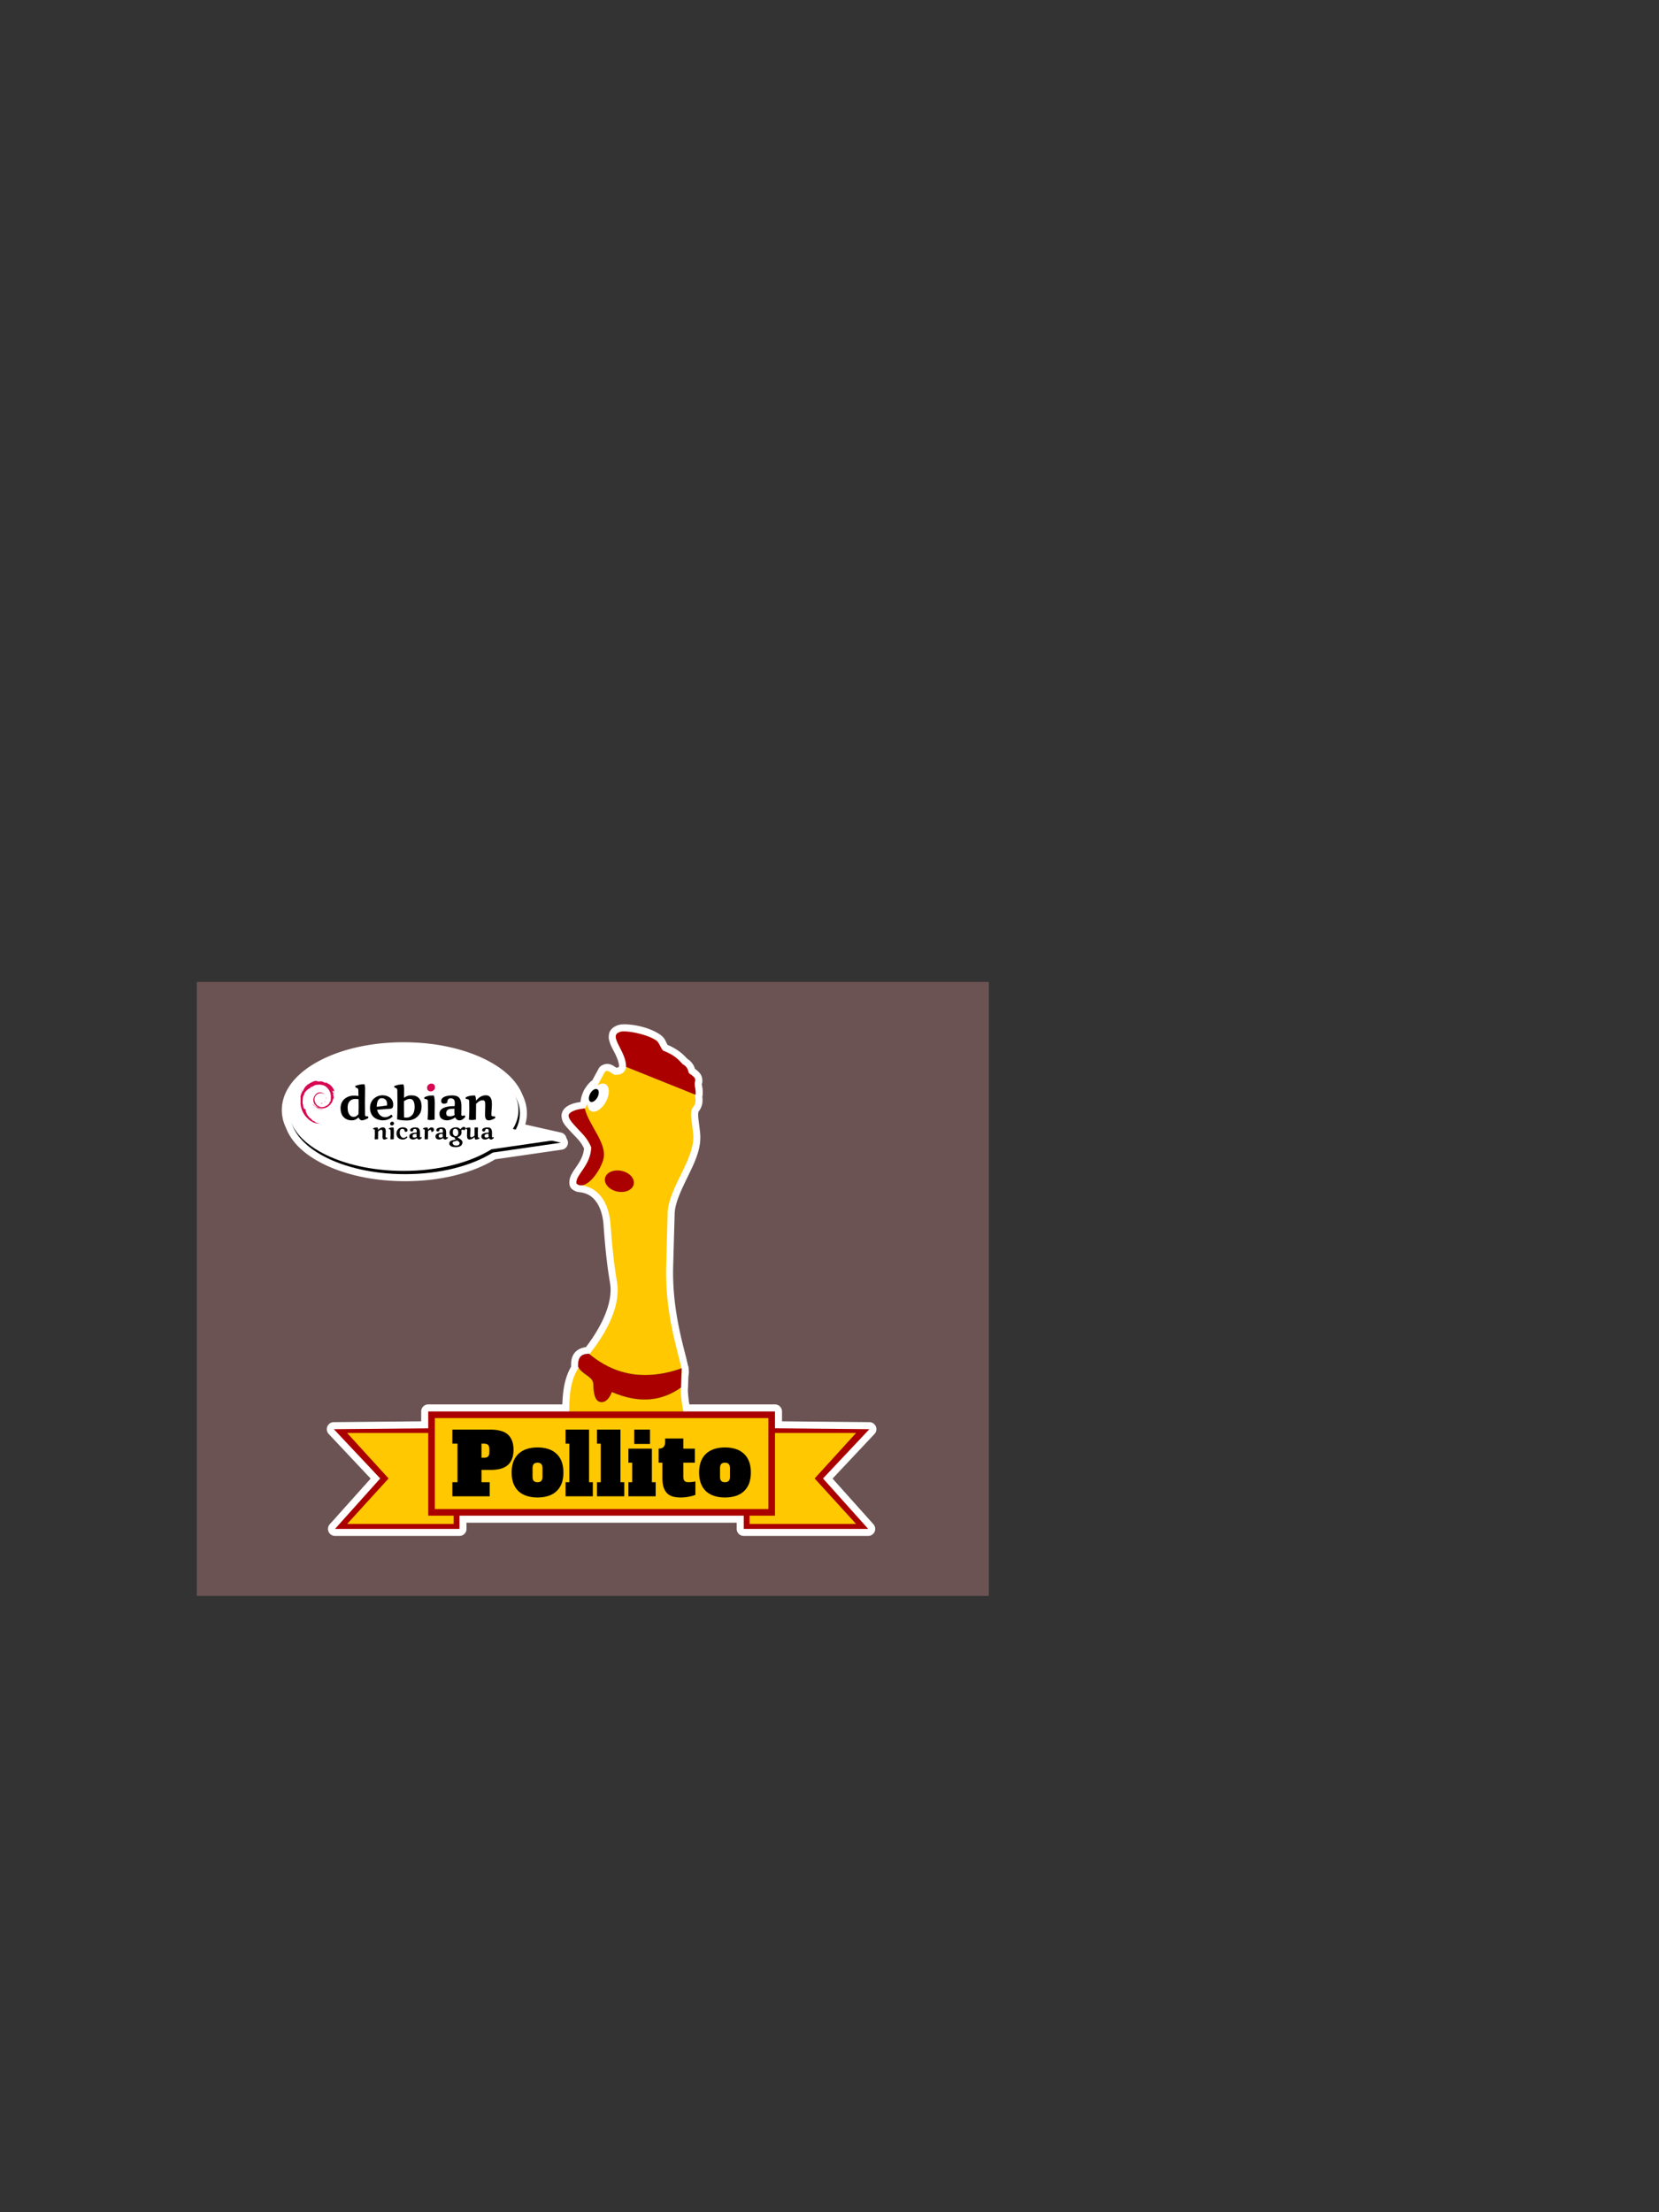 <?xml version="1.0" encoding="UTF-8" standalone="no"?>
<!-- Created with Inkscape (http://www.inkscape.org/) -->

<svg
   xmlns:i="http://ns.adobe.com/AdobeIllustrator/10.0/"
   xmlns:dc="http://purl.org/dc/elements/1.1/"
   xmlns:cc="http://creativecommons.org/ns#"
   xmlns:rdf="http://www.w3.org/1999/02/22-rdf-syntax-ns#"
   xmlns:svg="http://www.w3.org/2000/svg"
   xmlns="http://www.w3.org/2000/svg"
   xmlns:sodipodi="http://sodipodi.sourceforge.net/DTD/sodipodi-0.dtd"
   xmlns:inkscape="http://www.inkscape.org/namespaces/inkscape"
   id="svg2"
   version="1.1"
   inkscape:version="0.48.3.1 r9886"
   width="2736"
   height="3648"
   sodipodi:docname="pollito.svg">
  <rect width="100%" height="100%" fill="#333333" stroke="none"/>
  <defs
     id="defs6" />
  <sodipodi:namedview
     pagecolor="#ffffff"
     bordercolor="#666666"
     borderopacity="1"
     objecttolerance="10"
     gridtolerance="10"
     guidetolerance="10"
     inkscape:pageopacity="0"
     inkscape:pageshadow="2"
     inkscape:window-width="1024"
     inkscape:window-height="513"
     id="namedview4"
     showgrid="false"
     inkscape:zoom="0.25877193"
     inkscape:cx="679.59753"
     inkscape:cy="1555.0285"
     inkscape:window-x="0"
     inkscape:window-y="27"
     inkscape:window-maximized="1"
     inkscape:current-layer="layer1" />
  <g
     inkscape:groupmode="layer"
     id="layer1"
     inkscape:label="Layer"
     style="display:inline">
    <rect
       style="color:#000000;fill:#6c5353;fill-opacity:1;fill-rule:nonzero;stroke:none;stroke-width:5;marker:none;visibility:visible;display:inline;overflow:visible;enable-background:accumulate"
       id="rect3209"
       width="1306.169"
       height="1012.475"
       x="324.61"
       y="1619.187" />
    <path
       style="fill:#ffffff;fill-opacity:1;stroke:none"
       d="m 1028.031,1689.188 c -2.927,0.063 -5.692,0.316 -8.906,1.406 l -0.031,-0.063 c -0.19,0.056 -0.4,0.156 -0.594,0.219 -0.123,0.046 -0.219,0.045 -0.344,0.094 l 0,0.031 c -0.769,0.263 -1.534,0.625 -2.344,1.031 -0.154,0.077 -0.314,0.167 -0.469,0.25 -3.71,1.675 -7.393,4.635 -9.438,8.594 -1.585,3.068 -1.915,6.12 -1.875,8.969 a 11.594,11.594 0 0 0 0.688,5.719 c 1.808,8.186 5.85,14.45 9.25,21.281 3.677,7.389 6.562,14.752 6.906,20.406 -0.059,2.105 -0.433,2.559 -0.5,2.625 -0.058,0.057 -1.309,0.639 -4.094,0.906 -0.873,-0.614 -1.891,-1.373 -3.562,-2.437 -2.081,-1.326 -4.763,-2.998 -9.031,-3.656 -4.269,-0.658 -10.434,0.972 -14.094,4.5 a 11.594,11.594 0 0 0 -2.156,2.812 l -10.625,19.562 c -4.191,3.178 -7.861,7.209 -10.969,11.969 -0.177,0.272 -0.389,0.505 -0.562,0.781 l 0.062,0.031 c -0.925,1.312 -1.792,2.623 -2.5,4.031 -0.517,1.027 -0.889,2.009 -1.25,2.969 l -0.031,0 c -0.144,0.323 -0.238,0.646 -0.375,0.969 -2.098,4.943 -3.384,9.929 -3.75,14.875 l -0.094,0.156 c -6.656,0.963 -12.7,2.384 -17.688,4.75 -3.269,1.551 -6.293,3.42 -8.938,6.344 -2.644,2.924 -4.99,7.587 -4.594,12.719 0.756,9.793 6.069,14.899 11.219,20.781 5.051,5.769 10.931,11.576 16.219,17.375 0.103,0.113 0.21,0.23 0.312,0.344 0.058,0.066 0.243,0.279 0.219,0.25 a 11.594,11.594 0 0 0 0.062,0.063 11.594,11.594 0 0 0 0.125,0.187 c 1.062,1.217 1.093,1.217 0.062,0.031 1.283,1.561 2.489,3.146 3.625,4.688 2.051,2.95 3.801,6.116 5.188,9.062 -0.998,11.455 -5.877,20.127 -11.531,28.5 -2.992,4.431 -6.155,8.629 -8.781,13.562 -2.626,4.933 -4.996,11.484 -3.312,18.75 a 11.594,11.594 0 0 0 4.188,6.562 c 1.969,1.519 4.116,2.649 6.25,3.469 l 0,0.031 c -1.352,-0.546 -0.544,-0.228 0.344,0.125 0.269,0.107 -0.376,-0.115 0.094,0.063 a 11.594,11.594 0 0 0 2.719,0.656 c 1.536,0.352 3.063,0.549 4.594,0.594 13.4,2.236 21.398,8.764 27.406,18.375 6.052,9.682 9.344,22.777 10.25,35.688 2.12,30.208 5.167,63.534 10.594,94.969 6.214,35.995 -18.308,78.331 -39.656,106.25 -8.476,1.152 -15.984,4.975 -19.938,11.188 -4.676,7.347 -4.636,14.729 -4.5,20.937 -11.333,19.875 -13.733,41.616 -14.469,62.375 l -221.188,0 A 11.594,11.594 0 0 0 694.625,2327.5 l 0,16.281 -144.188,1.375 a 11.594,11.594 0 0 0 -8.312,19.531 l 69.156,73.531 L 543.875,2513.5 a 11.594,11.594 0 0 0 8.625,19.312 l 205.25,0 a 11.594,11.594 0 0 0 11.594,-11.594 l 0,-10.25 445.625,0 0,10.25 a 11.594,11.594 0 0 0 11.594,11.594 l 205.25,0 a 11.594,11.594 0 0 0 8.625,-19.312 l -67.406,-75.281 69.156,-73.531 a 11.594,11.594 0 0 0 -8.312,-19.531 l -144.188,-1.375 0,-16.281 a 11.594,11.594 0 0 0 -11.594,-11.594 l -141.219,0 c -1.363,-8.331 -2.351,-16.741 -2.469,-25.625 a 11.594,11.594 0 0 0 0.25,-1.937 l 0.594,-17.594 c 0.185,-1.794 0.386,-3.584 0.625,-5.375 0.412,-3.08 0.133,-5.33 -0.219,-7.688 l 0.031,-0.688 a 11.594,11.594 0 0 0 -1.188,-5.5 c -2.781,-13.677 -8.841,-33.72 -14.375,-60.469 -5.932,-28.671 -11.015,-64.029 -9.938,-102.687 1.157,-41.491 1.649,-59.756 2.469,-87.188 0.529,-17.686 11.255,-39.651 22.344,-62.437 11.02,-22.645 22.697,-46.45 19.469,-71.625 -0,-0.013 0,-0.019 0,-0.031 -0.019,-0.147 -0.011,-0.29 -0.031,-0.438 l -0.031,0 c -1,-10.236 -2.466,-19.066 -2.906,-25.188 -0.448,-6.235 0.614,-8.491 0.438,-8.281 4.071,-4.833 6.136,-10.86 6.562,-16.156 0.241,-2.993 0.066,-5.721 -0.25,-8.344 a 11.594,11.594 0 0 0 0.406,-2.125 c 1.057,-10.456 -1.386,-17.435 -1.375,-19.219 -0,0.553 1.8,-1.901 0.688,-9.031 -1.013,-6.495 -5.598,-11.365 -11.906,-15.719 -0.358,-1.22 -0.71,-2.488 -1.5,-4.219 -1.859,-4.072 -5.628,-8.879 -11.219,-12.469 -5.018,-5.255 -13.186,-14.673 -32.375,-22.844 -0.418,-0.723 -0.896,-1.585 -1.594,-2.937 -1.77,-3.43 -3.034,-7.922 -8.906,-12.625 -0.164,-0.131 -0.187,-0.115 -0.281,-0.188 -0.131,-0.108 -0.191,-0.154 -0.312,-0.25 -0.523,-0.413 -1.002,-0.774 -1.375,-1.031 -0.04,-0.028 -0.026,-0.01 -0.063,-0.031 -0.443,-0.308 -0.702,-0.478 -0.688,-0.469 a 11.594,11.594 0 0 0 -0.125,-0.094 c -0.087,-0.058 -0.194,-0.098 -0.281,-0.156 -16.61,-10.962 -41.979,-16.439 -59.313,-16.062 z m -362.312,29.5 c -53.949,0 -102.893,11.453 -139.312,30.75 -36.419,19.297 -61.625,47.549 -61.625,81.156 0,10.155 2.434,19.986 6.719,29.125 0.149,0.318 0.252,0.652 0.406,0.969 l 0.031,-0.031 c 10.532,26.903 36.471,48.118 70.625,63.125 34.561,15.186 78.084,24.031 125.469,24.031 58.673,0 111.335,-13.54 148.5,-36.062 L 926.75,1895.812 a 11.594,11.594 0 0 0 7.469,-18.594 11.594,11.594 0 0 0 -8.875,-9.563 L 866.25,1854.344 c 1.715,-5.966 2.719,-12.12 2.719,-18.406 0,-10.13 -2.391,-19.985 -6.688,-29.156 -0.149,-0.318 -0.252,-0.652 -0.406,-0.969 l -0.031,0.031 c -10.541,-26.899 -36.495,-48.117 -70.656,-63.125 -34.568,-15.187 -78.09,-24.031 -125.469,-24.031 z m 435.5,4.812 c 1.182,1.262 -0.62,-0.372 0,0 z m -84.125,37.688 c 0.849,0.396 0.105,0.168 0,0 z"
       id="path3186" />
    <path
       id="path4188"
       d="m 668.032,1735.657 c -104.577,0 -189.351,44.9 -189.351,100.285 0,55.385 84.774,100.279 189.351,100.279 58.051,0 110.003,-13.833 144.737,-35.617 l 112.311,-16.27 -76.951,-17.33 c 6.011,-9.781 9.255,-20.218 9.255,-31.062 0,-55.385 -84.774,-100.285 -189.351,-100.285 z"
       style="fill:#000000;fill-opacity:1;stroke:none"
       inkscape:connector-curvature="0"
       inkscape:export-filename="/media/usb0/pollito.png"
       inkscape:export-xdpi="300"
       inkscape:export-ydpi="300" />
    <path
       style="fill:#ffc800;fill-opacity:1;stroke:none;stroke-width:5;marker-start:none"
       d="m 935.67,2372.762 203.091,-2.094 c -10.707,-35.332 -19.889,-65.672 -14.384,-106.82 1.838,-13.738 -28.3,-85.465 -25.782,-175.809 1.157,-41.487 1.639,-59.783 2.46,-87.231 1.295,-43.335 47.458,-91.587 41.894,-132.635 -1.897,-19.888 -6.175,-35.027 0.113,-42.493 9.419,-11.183 -1.053,-25.262 0.238,-45.074 0.31,-4.757 -3.406,-8.309 -7.88,-11.619 -2.831,-2.094 -5.037,-5.256 -7.532,-8.224 -9.272,-11.033 -18.672,-20.065 -31.88,-26.106 -10.112,-4.625 -5.857,-14.784 -15.607,-20.035 -16.835,-9.067 -34.195,-12.261 -55.187,-13.334 -7.141,-0.123 -8.369,6.164 -9.672,9.933 9.643,18.145 33.402,61.277 -1.159,61.255 -4.09,0 -11.391,-10.239 -16.768,-5.056 l -32.839,60.421 c -9.591,2.465 -20.616,0.394 -26.468,12.373 6.163,16.819 38.676,39.518 37.402,58.19 -1.534,22.476 -36.503,49.879 -21.196,55.612 37.202,3.145 50.323,35.553 52.415,65.362 2.107,30.022 5.164,63.023 10.481,93.821 9.059,52.469 -35.168,108.782 -56.939,133.779 -30.647,35.188 -17.453,85.005 -24.801,125.783 z"
       id="path3024"
       inkscape:connector-curvature="0"
       sodipodi:nodetypes="ccssscssssssccscccscsssc"
       inkscape:export-filename="/media/usb0/pollito.png"
       inkscape:export-xdpi="300"
       inkscape:export-ydpi="300" />
    <path
       style="fill:#aa0000;fill-opacity:1;stroke:#000000;stroke-width:0.192px;stroke-linecap:butt;stroke-linejoin:miter;stroke-opacity:1"
       d="m 971.263,2232.482 c -16.275,0.084 -18.042,9.84 -17.797,20.937 5.604,12.953 24.831,16.135 25.069,28.79 0.324,17.197 3.516,25.916 8.53,28.498 6.858,3.531 16.077,0.252 21.884,-15.414 47.144,20.328 83.686,14.149 114.108,-7.328 l 1.047,-31.406 c -62.907,21.874 -112.243,9.82 -152.842,-24.078 z"
       id="path3993"
       inkscape:connector-curvature="0"
       sodipodi:nodetypes="ccsscccc"
       inkscape:export-filename="/media/usb0/pollito.png"
       inkscape:export-xdpi="300"
       inkscape:export-ydpi="300" />
    <path
       style="fill:#aa0000;stroke:none"
       d="m 1032.505,1759.301 114.631,46.062 c 0.78,-7.715 -1.482,-12.935 -1.45,-18.122 0.036,-5.705 5.175,-8.402 -9.027,-17.066 -1.832,-1.118 -0.54,-9.935 -10.86,-15.422 -6.197,-6.34 -11.36,-14.022 -31.693,-22.095 -3.238,-1.286 -6.577,-12.669 -10.891,-16.125 -13.786,-11.042 -55.261,-19.234 -61.964,-14.288 -18.103,6.197 11.986,32.014 11.254,57.054 z"
       id="path3995"
       inkscape:connector-curvature="0"
       sodipodi:nodetypes="ccscccccc"
       inkscape:export-filename="/media/usb0/pollito.png"
       inkscape:export-xdpi="300"
       inkscape:export-ydpi="300" />
    <path
       style="fill:#aa0000;stroke:none"
       d="m 964.459,1827.87 c -16.817,1.35 -27.203,6.735 -26.778,12.247 0.6,7.781 13.473,19.181 24.785,31.642 5.361,5.906 9.92,13.604 12.598,20.163 -1.13,31.544 -27.416,46.383 -24.245,60.065 16.261,12.541 39.661,-22.095 44.278,-40.406 6.694,-26.549 -24.201,-55.679 -30.637,-83.71 z"
       id="path3997"
       inkscape:connector-curvature="0"
       sodipodi:nodetypes="cssccsc"
       inkscape:export-filename="/media/usb0/pollito.png"
       inkscape:export-xdpi="300"
       inkscape:export-ydpi="300" />
    <path
       transform="matrix(0.187,0.04,-0.036,0.168,803.264,1649.761)"
       style="color:#000000;fill:#aa0000;fill-opacity:1;fill-rule:nonzero;stroke:none;stroke-width:5;marker:none;visibility:visible;display:inline;overflow:visible;enable-background:accumulate"
       d="m 1568.949,1430.797 c 0,56.024 -56.663,101.441 -126.559,101.441 -69.897,0 -126.559,-45.416 -126.559,-101.441 0,-56.024 56.663,-101.441 126.559,-101.441 69.897,0 126.559,45.417 126.559,101.441 z"
       id="path3999" />
    <path
       transform="matrix(0.19,0.08,-0.088,0.174,805.521,1590.65)"
       style="color:#000000;fill:#ffffff;fill-opacity:1;fill-rule:nonzero;stroke:none;stroke-width:5;marker:none;visibility:visible;display:inline;overflow:visible;enable-background:accumulate"
       d="m 1337.085,678.203 c 0,71.497 -31.575,129.458 -70.525,129.458 -38.95,0 -70.525,-57.96 -70.525,-129.458 0,-71.497 31.575,-129.458 70.525,-129.458 38.95,0 70.525,57.96 70.525,129.458 z"
       id="path4001" />
    <path
       transform="matrix(0.088,0.037,-0.041,0.081,895.655,1704.671)"
       style="color:#000000;fill:#000000;fill-opacity:1;fill-rule:nonzero;stroke:none;stroke-width:5;marker:none;visibility:visible;display:inline;overflow:visible;enable-background:accumulate"
       d="m 1337.085,678.203 c 0,71.497 -31.575,129.458 -70.525,129.458 -38.95,0 -70.525,-57.96 -70.525,-129.458 0,-71.497 31.575,-129.458 70.525,-129.458 38.95,0 70.525,57.96 70.525,129.458 z"
       id="path4026" />
    <path
       style="fill:#ffffff;fill-opacity:1;stroke:none"
       d="m 665.733,1730.294 c -104.577,0 -189.351,44.9 -189.351,100.285 0,55.385 84.774,100.279 189.351,100.279 58.051,0 110.003,-13.834 144.737,-35.617 l 112.311,-16.27 -76.951,-17.33 c 6.011,-9.781 9.254,-20.218 9.254,-31.062 0,-55.385 -84.774,-100.285 -189.351,-100.285 z"
       id="path4121"
       inkscape:connector-curvature="0"
       inkscape:export-filename="/media/usb0/pollito.png"
       inkscape:export-xdpi="300"
       inkscape:export-ydpi="300" />
    <g
       id="g4091"
       transform="matrix(0.192,0,0,0.192,737.485,1687.91)"
       inkscape:export-filename="/media/usb0/pollito.png"
       inkscape:export-xdpi="300"
       inkscape:export-ydpi="300">
      <path
         style="fill:#d70751"
         inkscape:connector-curvature="0"
         i:knockout="Off"
         d="m -1084.606,684.351 c -6.154,0.082 1.157,3.163 9.194,4.403 2.228,-1.738 4.23,-3.485 6.026,-5.19 -4.996,1.223 -10.088,1.252 -15.22,0.787"
         id="path26561" />
      <path
         style="fill:#d70751"
         inkscape:connector-curvature="0"
         i:knockout="Off"
         d="m -1051.583,676.117 c 3.678,-5.062 6.347,-10.598 7.291,-16.324 -0.828,4.078 -3.032,7.6 -5.124,11.323 -11.505,7.245 -1.087,-4.3 0,-8.695 -12.365,15.582 -1.705,9.342 -2.158,13.696"
         id="path26563" />
      <path
         style="fill:#d70751"
         inkscape:connector-curvature="0"
         i:knockout="Off"
         d="m -1039.379,644.384 c 0.75,-11.084 -2.179,-7.575 -3.163,-3.353 1.145,0.601 2.055,7.818 3.163,3.353"
         id="path26565" />
      <path
         style="fill:#d70751"
         inkscape:connector-curvature="0"
         i:knockout="Off"
         d="m -1107.953,492.889 c 3.287,0.585 7.101,1.038 6.553,1.825 3.608,-0.795 4.42,-1.512 -6.553,-1.825"
         id="path26567" />
      <path
         style="fill:#d70751"
         inkscape:connector-curvature="0"
         i:knockout="Off"
         d="m -1101.395,494.714 -2.311,0.482 2.154,-0.198 0.157,-0.284"
         id="path26569" />
      <path
         style="fill:#d70751"
         inkscape:connector-curvature="0"
         i:knockout="Off"
         d="m -998.958,648.585 c 0.371,9.952 -2.904,14.787 -5.866,23.339 l -5.326,2.649 c -4.354,8.461 0.432,5.371 -2.686,12.098 -6.805,6.043 -20.62,18.902 -25.044,20.08 -3.233,-0.07 2.187,-3.814 2.896,-5.277 -9.099,6.245 -7.303,9.375 -21.221,13.177 l -0.404,-0.91 c -34.312,16.147 -81.978,-15.846 -81.351,-59.492 -0.362,2.768 -1.042,2.076 -1.8,3.188 -1.771,-22.453 10.372,-45.005 30.852,-54.227 20.031,-9.91 43.514,-5.849 57.852,7.534 -7.876,-10.322 -23.565,-21.267 -42.146,-20.253 -18.21,0.297 -35.251,11.867 -40.935,24.434 -9.325,5.87 -10.413,22.638 -14.474,25.711 -5.474,40.202 10.285,57.564 36.948,77.998 4.185,2.826 1.178,3.258 1.738,5.408 -8.856,-4.144 -16.962,-10.405 -23.635,-18.07 3.542,5.178 7.361,10.211 12.3,14.165 -8.358,-2.822 -19.516,-20.237 -22.766,-20.945 14.396,25.777 58.4,45.207 81.454,35.564 -10.668,0.395 -24.216,0.218 -36.194,-4.21 -5.046,-2.591 -11.879,-7.95 -10.656,-8.951 31.453,11.743 63.936,8.889 91.147,-12.921 6.928,-5.396 14.491,-14.569 16.678,-14.693 -3.291,4.951 0.564,2.381 -1.965,6.751 6.887,-11.126 -3.003,-4.531 7.126,-19.211 l 3.74,5.149 c -1.401,-9.243 11.472,-20.455 10.162,-35.061 2.953,-4.465 3.291,4.811 0.161,15.084 4.346,-11.397 1.149,-13.23 2.261,-22.638 1.199,3.163 2.793,6.52 3.604,9.861 -2.834,-11.018 2.896,-18.548 4.321,-24.953 -1.409,-0.618 -4.37,4.869 -5.054,-8.139 0.103,-5.651 1.578,-2.962 2.142,-4.354 -1.104,-0.638 -4.016,-4.972 -5.783,-13.28 1.273,-1.957 3.427,5.062 5.173,5.347 -1.125,-6.603 -3.056,-11.64 -3.139,-16.711 -5.108,-10.668 -1.808,1.425 -5.944,-4.58 -5.437,-16.946 4.506,-3.934 5.182,-11.628 8.23,11.925 12.921,30.419 15.084,38.077 -1.648,-9.338 -4.304,-18.387 -7.554,-27.14 2.509,1.059 -4.033,-19.207 3.258,-5.787 -7.781,-28.607 -33.274,-55.34 -56.732,-67.878 2.863,2.624 6.483,5.919 5.19,6.438 -11.673,-6.941 -9.622,-7.488 -11.294,-10.421 -9.495,-3.868 -10.129,0.317 -16.41,0 -17.918,-9.507 -21.37,-8.498 -37.858,-14.446 l 0.75,3.509 c -11.867,-3.954 -13.828,1.491 -26.65,0 -0.778,-0.606 4.111,-2.208 8.139,-2.789 -11.476,1.516 -10.94,-2.265 -22.169,0.416 2.764,-1.94 5.697,-3.229 8.646,-4.877 -9.354,0.568 -22.342,5.445 -18.334,1.005 -15.261,6.813 -42.369,16.373 -57.58,30.638 l -0.478,-3.196 c -6.969,8.366 -30.395,24.986 -32.26,35.832 l -1.866,0.432 c -3.621,6.142 -5.973,13.099 -8.848,19.413 -4.741,8.086 -6.953,3.114 -6.277,4.383 -9.33,18.915 -13.972,34.806 -17.971,47.847 2.85,4.263 0.07,25.67 1.145,42.801 -4.679,84.622 59.389,166.776 129.421,185.741 10.265,3.678 25.526,3.547 38.509,3.909 -15.315,-4.383 -17.292,-2.319 -32.219,-7.521 -10.763,-5.075 -13.119,-10.862 -20.748,-17.481 l 3.019,5.334 c -14.952,-5.293 -8.695,-6.549 -20.863,-10.401 l 3.225,-4.206 c -4.848,-0.371 -12.839,-8.164 -15.022,-12.493 l -5.305,0.21 c -6.368,-7.851 -9.766,-13.523 -9.515,-17.918 l -1.714,3.056 c -1.94,-3.332 -23.442,-29.484 -12.287,-23.396 -2.072,-1.887 -4.827,-3.077 -7.814,-8.51 l 2.27,-2.591 c -5.359,-6.908 -9.877,-15.76 -9.531,-18.709 2.863,3.864 4.848,4.589 6.817,5.252 -13.556,-33.628 -14.318,-1.849 -24.578,-34.229 l 2.167,-0.173 c -1.66,-2.517 -2.677,-5.231 -4.012,-7.904 l 0.947,-9.412 c -9.754,-11.27 -2.727,-47.966 -1.314,-68.088 0.968,-8.18 8.143,-16.892 13.593,-30.555 l -3.32,-0.568 c 6.352,-11.072 36.256,-44.482 50.112,-42.768 6.71,-8.428 -1.335,-0.041 -2.648,-2.15 14.742,-15.253 19.376,-10.775 29.324,-13.523 10.722,-6.364 -9.206,2.488 -4.123,-2.426 18.548,-4.733 13.14,-10.767 37.331,-13.169 2.554,1.45 -5.919,2.241 -8.044,4.123 15.446,-7.563 48.889,-5.837 70.621,4.193 25.196,11.785 53.523,46.603 54.643,79.362 l 1.273,0.342 c -0.643,13.024 1.994,28.088 -2.583,41.92 l 3.094,-6.553"
         id="path26571" />
      <path
         style="fill:#d70751"
         inkscape:connector-curvature="0"
         i:knockout="Off"
         d="m -1151.792,692.795 -0.869,4.313 c 4.049,5.499 7.262,11.455 12.423,15.739 -3.715,-7.245 -6.471,-10.24 -11.554,-20.052"
         id="path26573" />
      <path
         style="fill:#d70751"
         inkscape:connector-curvature="0"
         i:knockout="Off"
         d="m -1142.232,692.424 c -2.142,-2.373 -3.402,-5.223 -4.828,-8.057 1.359,4.988 4.144,9.276 6.726,13.642 l -1.899,-5.585"
         id="path26575" />
      <path
         style="fill:#d70751"
         inkscape:connector-curvature="0"
         i:knockout="Off"
         d="m -973.004,655.641 -0.902,2.274 c -1.656,11.772 -5.244,23.421 -10.73,34.225 6.063,-11.397 9.972,-23.866 11.632,-36.499"
         id="path26577" />
      <path
         style="fill:#d70751"
         inkscape:connector-curvature="0"
         i:knockout="Off"
         d="m -1106.729,489.936 c 4.156,-1.52 10.223,-0.836 14.647,-1.837 -5.758,0.482 -11.488,0.77 -17.143,1.491 l 2.496,0.346"
         id="path26579" />
      <path
         style="fill:#d70751"
         inkscape:connector-curvature="0"
         i:knockout="Off"
         d="m -1252.836,567.629 c 0.96,8.872 -6.673,12.32 1.689,6.463 4.49,-10.108 -1.746,-2.789 -1.689,-6.463"
         id="path26581" />
      <path
         style="fill:#d70751"
         inkscape:connector-curvature="0"
         i:knockout="Off"
         d="m -1262.673,608.713 c 1.932,-5.919 2.278,-9.47 3.015,-12.901 -5.326,6.813 -2.455,8.267 -3.015,12.901"
         id="path26583" />
      <path
         inkscape:connector-curvature="0"
         id="path26585"
         style="font-size:97.099px;font-style:normal;font-variant:normal;font-weight:normal;font-stretch:normal;line-height:125%;letter-spacing:0px;word-spacing:0px;fill:#000000;fill-opacity:1;stroke:none;font-family:Marko One;-inkscape-font-specification:Marko One"
         d="m -704.855,561.225 -1.758,120.299 c -4e-4,27.731 0.391,61.451 1.171,101.161 0,8.723 3.58,13.41 10.741,14.061 1.562,0.132 3.97,0.195 7.226,0.195 3.254,0 5.793,0.065 7.616,0.192 1.432,2.474 2.148,5.078 2.148,7.812 -4e-4,2.734 -0.198,5.077 -0.586,7.03 -22.654,12.759 -41.727,19.138 -57.22,19.138 -10.806,-1.692 -19.464,-10.09 -25.974,-25.193 -9.244,8.854 -18.357,15.233 -27.341,19.139 -8.984,4.036 -18.748,6.054 -29.294,6.054 -10.546,0 -20.18,-1.106 -28.903,-3.32 -8.593,-2.083 -17.12,-5.728 -25.583,-10.936 -8.463,-5.208 -15.818,-11.717 -22.068,-19.529 -14.061,-17.576 -21.091,-41.271 -21.091,-71.086 0,-17.316 3.255,-32.939 9.764,-46.87 6.51,-13.931 15.233,-25.258 26.169,-33.981 22.393,-17.836 49.278,-26.755 80.655,-26.755 8.983,0 21.417,1.237 37.3,3.71 l -1.172,-51.557 c -0.391,-6.509 -2.864,-11.652 -7.421,-15.428 -4.427,-3.775 -10.091,-5.989 -16.99,-6.64 -0.912,-6.379 -1.367,-9.96 -1.367,-10.741 -4e-4,-0.911 0.066,-1.888 0.194,-2.929 24.606,-9.504 49.148,-14.256 73.625,-14.256 1.171,5e-4 2.343,5e-4 3.515,0 1.822,2.474 3.385,7.617 4.687,15.428 1.302,7.812 1.953,16.145 1.953,24.997 m -84.561,85.928 c -19.268,2.5e-4 -35.087,6.119 -47.456,18.357 -12.238,12.238 -18.357,30.791 -18.357,55.658 0,17.056 1.953,30.986 5.859,41.792 4.036,10.676 8.463,18.488 13.28,23.435 9.504,9.765 19.464,14.647 29.88,14.647 10.415,0 18.357,-1.562 23.825,-4.687 5.468,-3.125 12.303,-9.309 20.506,-18.552 0.911,-17.186 1.367,-38.082 1.367,-62.689 -5e-4,-24.737 -0.198,-46.609 -0.586,-65.618 -9.634,-1.562 -19.073,-2.343 -28.317,-2.344" />
      <path
         inkscape:connector-curvature="0"
         id="path26587"
         style="font-size:97.099px;font-style:normal;font-variant:normal;font-weight:normal;font-stretch:normal;line-height:125%;letter-spacing:0px;word-spacing:0px;fill:#000000;fill-opacity:1;stroke:none;font-family:Marko One;-inkscape-font-specification:Marko One"
         d="m -601.904,739.916 c 3.906,19.269 12.238,34.827 24.997,46.675 12.759,11.848 27.666,17.771 44.721,17.771 17.055,0 34.241,-7.356 51.557,-22.068 6.51,4.297 10.48,9.374 11.913,15.233 -11.978,13.931 -29.684,23.89 -53.119,29.88 -9.504,2.473 -20.505,3.71 -33.004,3.71 -12.369,0 -25.193,-2.278 -38.472,-6.835 -13.28,-4.426 -25.192,-10.936 -35.738,-19.529 -10.415,-8.593 -18.683,-19.855 -24.802,-33.785 -6.119,-14.061 -9.178,-29.619 -9.178,-46.675 0,-17.055 3.124,-32.483 9.374,-46.284 6.249,-13.931 14.517,-25.322 24.802,-34.176 21.482,-18.617 46.088,-27.926 73.82,-27.927 24.346,2.5e-4 45.437,6.575 63.274,19.725 8.593,6.51 15.428,14.972 20.505,25.388 5.208,10.286 7.811,21.938 7.812,34.957 -5e-4,22.263 -7.356,33.981 -22.068,35.152 l -116.393,8.788 m 85.928,-49.799 c -5e-4,-15.493 -4.297,-27.601 -12.889,-36.324 -8.593,-8.723 -19.855,-13.084 -33.785,-13.084 -13.931,2.5e-4 -24.477,6.575 -31.637,19.724 -7.16,13.02 -10.741,31.117 -10.741,54.291 32.418,-3.515 61.712,-7.226 87.881,-11.131 0.781,-4.687 1.172,-9.179 1.172,-13.475" />
      <path
         inkscape:connector-curvature="0"
         id="path26589"
         style="font-size:97.099px;font-style:normal;font-variant:normal;font-weight:normal;font-stretch:normal;line-height:125%;letter-spacing:0px;word-spacing:0px;fill:#000000;fill-opacity:1;stroke:none;font-family:Marko One;-inkscape-font-specification:Marko One"
         d="m -371.375,666.292 0,50.19 c -5e-4,38.017 0.259,67.831 0.781,89.443 6.38,1.042 14.126,1.562 23.24,1.562 17.055,0 32.288,-7.03 45.698,-21.091 14.711,-15.624 22.068,-38.798 22.068,-69.524 0,-46.739 -13.931,-70.109 -41.792,-70.109 -7.421,2.5e-4 -14.907,1.563 -22.458,4.687 -7.551,3.125 -16.73,8.072 -27.536,14.842 m 1.172,-110.73 0.197,6.64 c -2.5e-4,3.646 -0.065,8.984 -0.197,16.014 -0.132,7.031 -0.259,16.209 -0.391,27.536 -0.132,11.327 -0.259,22.068 -0.391,32.223 18.878,-14.451 39.318,-21.677 61.321,-21.677 30.075,2.5e-4 52.533,8.268 67.375,24.802 14.972,16.535 22.458,40.1 22.458,70.695 0,28.252 -6.445,51.166 -19.334,68.742 -25.127,34.502 -61.191,51.752 -108.191,51.752 -32.809,0 -60.41,-3.32 -82.803,-9.96 2.083,-34.501 3.125,-78.702 3.125,-132.602 0,-53.9 -0.391,-93.154 -1.172,-117.761 -0.391,-6.509 -2.799,-11.652 -7.226,-15.428 -4.427,-3.775 -10.155,-5.989 -17.186,-6.64 -0.912,-6.379 -1.367,-9.96 -1.367,-10.741 0,-0.911 0.065,-1.888 0.195,-2.929 24.606,-9.504 49.213,-14.256 73.82,-14.256 1.172,5e-4 2.343,5e-4 3.515,0 2.994,3.776 5.077,14.973 6.249,33.59" />
      <path
         inkscape:connector-curvature="0"
         style="font-size:97.099px;font-style:normal;font-variant:normal;font-weight:normal;font-stretch:normal;line-height:125%;letter-spacing:0px;word-spacing:0px;fill:#d70751;fill-opacity:1;stroke:none;font-family:Marko One;-inkscape-font-specification:Marko One"
         d="m -160.71,525.096 c 7.681,-6.51 16.014,-9.764 24.997,-9.765 8.984,2.5e-4 16.404,2.8 22.263,8.398 5.859,5.469 8.788,13.215 8.788,23.24 0,10.025 -3.776,18.488 -11.327,25.388 -7.552,6.77 -16.209,10.155 -25.974,10.155 -9.634,2.5e-4 -17.251,-2.994 -22.849,-8.983 -5.468,-5.989 -8.202,-13.67 -8.202,-23.044 0,-9.374 4.101,-17.836 12.303,-25.388"
         id="path26591" />
      <path
         inkscape:connector-curvature="0"
         style="font-size:97.099px;font-style:normal;font-variant:normal;font-weight:normal;font-stretch:normal;line-height:125%;letter-spacing:0px;word-spacing:0px;fill:#000000;fill-opacity:1;stroke:none;font-family:Marko One;-inkscape-font-specification:Marko One"
         d="m -165.983,667.854 c -2.5e-4,-9.895 -3.45,-15.753 -10.351,-17.576 -4.426,-1.432 -10.676,-2.474 -18.748,-3.125 -0.911,-3.906 -1.367,-6.835 -1.367,-8.788 0,-2.083 0.065,-3.71 0.197,-4.882 18.748,-10.546 42.248,-15.818 70.5,-15.819 4.557,2.5e-4 7.942,0.065 10.155,0.195 3.645,5.729 6.184,16.925 7.616,33.59 1.041,7.551 1.562,18.943 1.562,34.176 0,15.233 -0.521,61.582 -1.562,139.047 -14.452,2.474 -26.494,3.711 -36.129,3.711 -9.504,0 -17.576,-1.237 -24.216,-3.711 2.343,-31.377 3.515,-59.434 3.515,-84.17 0,-24.867 -0.391,-49.083 -1.172,-72.648"
         id="path26593" />
      <path
         inkscape:connector-curvature="0"
         id="path26595"
         style="font-size:97.099px;font-style:normal;font-variant:normal;font-weight:normal;font-stretch:normal;line-height:125%;letter-spacing:0px;word-spacing:0px;fill:#000000;fill-opacity:1;stroke:none;font-family:Marko One;-inkscape-font-specification:Marko One"
         d="m 122.603,713.943 -1.172,65.618 c -5e-4,0.651 -5e-4,1.302 0,1.953 -5e-4,7.161 3.384,10.741 10.155,10.741 5.207,0 10.741,-1.692 16.6,-5.077 1.822,1.562 3.515,3.776 5.077,6.64 1.692,2.734 2.669,4.882 2.929,6.445 -16.144,20.571 -32.939,30.856 -50.385,30.856 -17.316,0 -29.424,-8.528 -36.324,-25.583 -11.978,8.332 -24.216,14.647 -36.715,18.943 -12.368,4.427 -23.044,6.64 -32.028,6.64 -8.853,0 -17.12,-0.976 -24.802,-2.929 -7.551,-1.953 -14.582,-5.077 -21.092,-9.374 -14.061,-9.113 -21.091,-24.151 -21.091,-45.112 0,-11.196 3.059,-20.961 9.178,-29.294 6.25,-8.462 14.712,-15.102 25.388,-19.92 20.441,-9.244 44.852,-14.256 73.234,-15.037 l 22.653,-0.781 c 0.911,-10.546 1.367,-18.878 1.367,-24.997 -5e-4,-13.8 -2.669,-24.216 -8.007,-31.247 -5.208,-7.03 -14.972,-10.545 -29.294,-10.546 -8.593,2.5e-4 -15.298,2.995 -20.115,8.983 -4.687,5.989 -7.031,14.842 -7.03,26.559 -5e-4,1.563 -2.214,3.45 -6.64,5.663 -7.422,3.516 -14.842,5.273 -22.264,5.273 -7.291,0 -13.149,-2.083 -17.576,-6.249 -4.297,-4.166 -6.445,-10.025 -6.445,-17.576 0,-7.551 2.734,-14.647 8.202,-21.287 5.468,-6.64 12.759,-11.783 21.873,-15.428 18.097,-7.161 38.733,-10.741 61.907,-10.741 24.216,2.5e-4 41.922,3.841 53.119,11.522 10.155,6.77 17.381,16.47 21.677,29.098 5.078,14.712 7.616,33.46 7.617,56.244 m -58.392,71.086 c -1.692,-9.504 -2.539,-17.706 -2.539,-24.607 0,-7.03 0.195,-16.795 0.586,-29.294 l -27.146,1.172 c -13.931,2.5e-4 -24.672,3.385 -32.223,10.155 -7.551,6.77 -11.327,15.233 -11.327,25.388 0,10.155 2.213,17.446 6.64,21.873 4.426,4.426 13.345,6.64 26.755,6.64 13.54,0 26.624,-3.776 39.254,-11.327" />
      <path
         inkscape:connector-curvature="0"
         id="path26597"
         style="font-size:97.099px;font-style:normal;font-variant:normal;font-weight:normal;font-stretch:normal;line-height:125%;letter-spacing:0px;word-spacing:0px;fill:#000000;fill-opacity:1;stroke:none;font-family:Marko One;-inkscape-font-specification:Marko One"
         d="m 325.097,781.904 1.953,-74.406 c 0,-16.925 -0.586,-27.601 -1.757,-32.028 -1.042,-4.426 -2.409,-7.746 -4.101,-9.96 -3.646,-4.557 -8.984,-6.835 -16.014,-6.835 -7.03,0 -13.019,0.781 -17.967,2.343 -10.155,3.385 -23.174,12.889 -39.058,28.513 0,16.925 -0.391,61.972 -1.172,135.141 -14.451,2.474 -26.494,3.711 -36.129,3.711 -9.634,0 -17.771,-1.237 -24.411,-3.711 2.343,-31.637 3.515,-60.8 3.515,-87.49 0,-26.82 -0.325,-49.929 -0.976,-69.328 0,-9.895 -3.515,-15.753 -10.546,-17.576 -4.427,-1.432 -10.676,-2.474 -18.748,-3.125 -0.781,-3.385 -1.172,-6.054 -1.172,-8.007 0,-2.083 0.259,-3.971 0.781,-5.663 18.748,-10.546 42.053,-15.818 69.914,-15.819 4.557,2.5e-4 7.942,0.065 10.155,0.195 5.077,8.723 7.877,23.695 8.398,44.917 24.346,-31.246 52.859,-46.87 85.537,-46.87 15.102,2.5e-4 26.885,5.143 35.348,15.428 8.592,10.155 13.475,23.956 14.647,41.402 0.52,7.942 0.781,15.884 0.781,23.825 -2.5e-4,7.942 -0.391,16.535 -1.172,25.778 -2.214,28.122 -3.32,49.669 -3.32,64.641 0,3.385 2.409,5.989 7.226,7.812 4.817,1.823 9.504,2.734 14.061,2.734 4.687,0 7.877,-0.259 9.57,-0.781 1.562,3.515 2.343,6.77 2.343,9.765 -5e-4,2.864 -0.132,4.817 -0.391,5.859 -24.346,12.629 -42.509,18.943 -54.486,18.943 -11.978,0 -20.441,-4.036 -25.388,-12.108 -4.947,-8.202 -7.421,-20.636 -7.421,-37.301" />
      <path
         d="m -555.828,971.855 0.947,-36.08 c 0,-8.207 -0.284,-13.384 -0.852,-15.53 -0.505,-2.146 -1.168,-3.756 -1.989,-4.829 -1.768,-2.209 -4.356,-3.314 -7.765,-3.314 -3.409,0 -6.313,0.379 -8.712,1.136 -4.924,1.641 -11.237,6.25 -18.939,13.826 -5e-5,8.207 -0.19,30.051 -0.568,65.53 -7.008,1.2 -12.847,1.799 -17.519,1.799 -4.672,0 -8.617,-0.6 -11.837,-1.799 1.136,-15.341 1.705,-29.482 1.705,-42.424 -3e-5,-13.005 -0.158,-24.211 -0.473,-33.617 -3e-5,-4.798 -1.705,-7.639 -5.114,-8.523 -2.146,-0.694 -5.177,-1.2 -9.091,-1.515 -0.379,-1.641 -0.568,-2.935 -0.568,-3.882 0,-1.01 0.126,-1.925 0.379,-2.746 9.091,-5.114 20.391,-7.67 33.901,-7.67 2.21,0 3.851,0.033 4.924,0.095 2.462,4.23 3.819,11.49 4.072,21.78 11.805,-15.152 25.631,-22.727 41.477,-22.727 7.323,2e-4 13.036,2.494 17.14,7.481 4.167,4.924 6.534,11.616 7.102,20.076 0.252,3.851 0.379,7.702 0.379,11.553 -2.5e-4,3.851 -0.19,8.018 -0.568,12.5 -1.073,13.636 -1.61,24.084 -1.61,31.345 -2.5e-4,1.641 1.168,2.904 3.504,3.788 2.336,0.884 4.608,1.326 6.818,1.326 2.273,0 3.819,-0.127 4.64,-0.379 0.757,1.705 1.136,3.283 1.136,4.735 0,1.389 -0.062,2.336 -0.19,2.841 -11.806,6.124 -20.613,9.185 -26.42,9.185 -5.808,0 -9.912,-1.957 -12.311,-5.871 -2.399,-3.977 -3.599,-10.006 -3.598,-18.087"
         style="font-size:77.656px;font-style:normal;font-variant:normal;font-weight:normal;font-stretch:normal;line-height:125%;letter-spacing:0px;word-spacing:0px;fill:#000000;fill-opacity:1;stroke:none;font-family:Marko One;-inkscape-font-specification:Marko One"
         id="path27224"
         inkscape:connector-curvature="0" />
      <path
         d="m -484.143,847.328 c 3.725,-3.156 7.765,-4.735 12.121,-4.735 4.356,2.5e-4 7.954,1.358 10.795,4.072 2.841,2.652 4.261,6.408 4.262,11.269 -2.5e-4,4.861 -1.831,8.965 -5.493,12.31 -3.662,3.283 -7.86,4.924 -12.595,4.924 -4.672,3e-4 -8.365,-1.452 -11.079,-4.356 -2.651,-2.904 -3.977,-6.629 -3.977,-11.174 0,-4.545 1.989,-8.649 5.966,-12.311 m -2.557,69.223 c 0,-4.798 -1.673,-7.639 -5.019,-8.523 -2.146,-0.694 -5.177,-1.2 -9.091,-1.515 -0.442,-1.894 -0.663,-3.314 -0.663,-4.261 0,-1.01 0.033,-1.799 0.095,-2.368 9.091,-5.114 20.486,-7.67 34.186,-7.67 2.209,0 3.851,0.033 4.924,0.095 1.768,2.778 2.999,8.207 3.693,16.288 0.505,3.662 0.758,9.186 0.758,16.572 0,7.386 -0.252,29.861 -0.758,67.424 -7.007,1.2 -12.847,1.799 -17.519,1.799 -4.608,0 -8.523,-0.6 -11.742,-1.799 1.136,-15.215 1.704,-28.819 1.704,-40.814 0,-12.058 -0.19,-23.8 -0.568,-35.227"
         style="font-size:77.656px;font-style:normal;font-variant:normal;font-weight:normal;font-stretch:normal;line-height:125%;letter-spacing:0px;word-spacing:0px;fill:#000000;fill-opacity:1;stroke:none;font-family:Marko One;-inkscape-font-specification:Marko One"
         id="path27226"
         inkscape:connector-curvature="0" />
      <path
         d="m -340.772,915.036 c -2.5e-4,9.596 -4.988,14.394 -14.962,14.394 -3.409,0 -5.871,-0.379 -7.386,-1.136 -1.515,-0.821 -2.273,-1.294 -2.273,-1.421 0.19,-1.2 0.284,-2.43 0.284,-3.693 0,-5.934 -1.925,-10.637 -5.777,-14.11 -3.788,-3.535 -8.902,-5.303 -15.341,-5.303 -6.439,0 -11.616,2.778 -15.53,8.333 -3.914,5.492 -5.871,14.047 -5.871,25.663 0,11.616 3.346,21.875 10.038,30.776 6.755,8.902 14.267,13.352 22.538,13.352 7.134,0 14.268,-2.873 21.402,-8.618 1.641,-1.326 3.283,-2.904 4.924,-4.735 1.389,0.884 2.809,2.147 4.261,3.788 1.515,1.578 2.43,3.094 2.746,4.546 -2.967,3.977 -7.45,7.797 -13.447,11.458 -8.207,4.924 -17.266,7.386 -27.178,7.386 -9.912,0 -18.94,-2.083 -27.083,-6.25 -8.081,-4.167 -14.457,-10.133 -19.129,-17.898 -4.672,-7.765 -7.008,-16.604 -7.008,-26.515 0,-19.065 7.039,-33.775 21.117,-44.129 9.028,-6.629 20.013,-9.943 32.955,-9.943 10.922,0 20.423,2.367 28.504,7.102 3.661,2.147 6.597,4.703 8.807,7.671 2.209,2.967 3.346,6.061 3.409,9.28"
         style="font-size:77.656px;font-style:normal;font-variant:normal;font-weight:normal;font-stretch:normal;line-height:125%;letter-spacing:0px;word-spacing:0px;fill:#000000;fill-opacity:1;stroke:none;font-family:Marko One;-inkscape-font-specification:Marko One"
         id="path27228"
         inkscape:connector-curvature="0" />
      <path
         d="m -233.67,938.9 -0.568,31.818 c -2.5e-4,0.316 -2.5e-4,0.631 0,0.947 -2.5e-4,3.472 1.641,5.208 4.924,5.208 2.525,0 5.208,-0.821 8.049,-2.462 0.884,0.758 1.704,1.831 2.462,3.22 0.821,1.326 1.294,2.367 1.421,3.125 -7.828,9.975 -15.972,14.962 -24.432,14.962 -8.397,0 -14.268,-4.135 -17.613,-12.405 -5.808,4.04 -11.743,7.102 -17.803,9.186 -5.998,2.147 -11.174,3.22 -15.53,3.22 -4.293,0 -8.302,-0.473 -12.027,-1.421 -3.661,-0.947 -7.071,-2.462 -10.227,-4.545 -6.818,-4.419 -10.227,-11.711 -10.227,-21.875 0,-5.429 1.484,-10.164 4.451,-14.204 3.03,-4.104 7.134,-7.323 12.31,-9.659 9.912,-4.482 21.749,-6.913 35.511,-7.292 l 10.985,-0.379 c 0.442,-5.114 0.663,-9.154 0.663,-12.121 0,-6.692 -1.294,-11.742 -3.882,-15.152 -2.525,-3.409 -7.26,-5.114 -14.204,-5.114 -4.167,2e-4 -7.418,1.452 -9.754,4.356 -2.273,2.904 -3.409,7.197 -3.409,12.879 -2.5e-4,0.758 -1.073,1.673 -3.22,2.746 -3.599,1.705 -7.197,2.557 -10.795,2.557 -3.535,0 -6.376,-1.01 -8.523,-3.03 -2.083,-2.02 -3.125,-4.861 -3.125,-8.523 0,-3.661 1.326,-7.102 3.977,-10.322 2.651,-3.219 6.187,-5.713 10.606,-7.481 8.775,-3.472 18.782,-5.208 30.019,-5.208 11.742,2e-4 20.328,1.863 25.758,5.587 4.924,3.283 8.428,7.986 10.511,14.11 2.462,7.134 3.693,16.225 3.693,27.273 m -28.314,34.469 c -0.821,-4.609 -1.231,-8.586 -1.231,-11.932 0,-3.409 0.095,-8.144 0.284,-14.204 l -13.163,0.568 c -6.755,0 -11.963,1.641 -15.625,4.924 -3.662,3.283 -5.492,7.386 -5.492,12.311 0,4.924 1.073,8.46 3.22,10.606 2.146,2.147 6.471,3.22 12.974,3.22 6.565,0 12.91,-1.831 19.034,-5.492"
         style="font-size:77.656px;font-style:normal;font-variant:normal;font-weight:normal;font-stretch:normal;line-height:125%;letter-spacing:0px;word-spacing:0px;fill:#000000;fill-opacity:1;stroke:none;font-family:Marko One;-inkscape-font-specification:Marko One"
         id="path27230"
         inkscape:connector-curvature="0" />
      <path
         d="m -136.322,928.862 c 0,-10.796 -2.462,-16.193 -7.386,-16.193 -3.599,0 -7.039,1.042 -10.322,3.125 -3.283,2.02 -6.818,4.861 -10.606,8.523 0,6.313 -0.19,29.072 -0.568,68.276 -7.007,1.2 -12.753,1.799 -17.235,1.799 -4.419,0 -8.239,-0.6 -11.458,-1.799 0.758,-10.48 1.136,-28.44 1.137,-53.883 l 0,-22.159 c -2.5e-4,-4.798 -1.673,-7.639 -5.019,-8.523 -2.273,-0.694 -5.335,-1.2 -9.186,-1.515 -0.442,-1.894 -0.663,-3.314 -0.663,-4.261 0,-1.01 0.033,-1.799 0.095,-2.368 9.091,-5.114 20.328,-7.67 33.712,-7.67 2.209,0 3.851,0.033 4.924,0.095 1.831,3.157 2.904,6.44 3.22,9.848 0.379,3.409 0.663,6.66 0.852,9.754 8.459,-10.29 15.593,-16.54 21.401,-18.75 2.778,-1.073 5.713,-1.61 8.807,-1.61 6.313,0 11.364,1.768 15.152,5.303 3.851,3.472 5.777,8.586 5.777,15.341 0,5.177 -1.894,9.501 -5.682,12.974 -3.725,3.409 -8.239,5.114 -13.541,5.113 -1.137,3e-4 -2.273,-0.095 -3.409,-0.284 l 0,-1.136"
         style="font-size:77.656px;font-style:normal;font-variant:normal;font-weight:normal;font-stretch:normal;line-height:125%;letter-spacing:0px;word-spacing:0px;fill:#000000;fill-opacity:1;stroke:none;font-family:Marko One;-inkscape-font-specification:Marko One"
         id="path27232"
         inkscape:connector-curvature="0" />
      <path
         d="m -9.049,938.9 -0.568,31.818 c 0,0.316 0,0.631 0,0.947 0,3.472 1.641,5.208 4.924,5.208 2.525,0 5.208,-0.821 8.049,-2.462 0.884,0.758 1.704,1.831 2.462,3.22 0.82,1.326 1.294,2.367 1.42,3.125 -7.828,9.975 -15.972,14.962 -24.432,14.962 -8.397,0 -14.268,-4.135 -17.614,-12.405 -5.808,4.04 -11.742,7.102 -17.803,9.186 -5.998,2.147 -11.174,3.22 -15.53,3.22 -4.293,0 -8.302,-0.473 -12.027,-1.421 -3.662,-0.947 -7.071,-2.462 -10.227,-4.545 -6.818,-4.419 -10.227,-11.711 -10.227,-21.875 0,-5.429 1.483,-10.164 4.451,-14.204 3.03,-4.104 7.134,-7.323 12.311,-9.659 9.911,-4.482 21.749,-6.913 35.511,-7.292 l 10.985,-0.379 c 0.442,-5.114 0.663,-9.154 0.663,-12.121 -2.5e-4,-6.692 -1.294,-11.742 -3.883,-15.152 -2.525,-3.409 -7.26,-5.114 -14.205,-5.114 -4.167,2e-4 -7.418,1.452 -9.754,4.356 -2.273,2.904 -3.409,7.197 -3.409,12.879 0,0.758 -1.073,1.673 -3.22,2.746 -3.599,1.705 -7.197,2.557 -10.795,2.557 -3.536,0 -6.376,-1.01 -8.523,-3.03 -2.083,-2.02 -3.125,-4.861 -3.125,-8.523 0,-3.661 1.326,-7.102 3.977,-10.322 2.651,-3.219 6.187,-5.713 10.606,-7.481 8.775,-3.472 18.782,-5.208 30.019,-5.208 11.742,2e-4 20.328,1.863 25.758,5.587 4.924,3.283 8.428,7.986 10.511,14.11 2.462,7.134 3.693,16.225 3.693,27.273 m -28.314,34.469 c -0.821,-4.609 -1.231,-8.586 -1.231,-11.932 0,-3.409 0.095,-8.144 0.284,-14.204 l -13.163,0.568 c -6.755,0 -11.964,1.641 -15.625,4.924 -3.662,3.283 -5.493,7.386 -5.493,12.311 0,4.924 1.073,8.46 3.22,10.606 2.146,2.147 6.471,3.22 12.973,3.22 6.566,0 12.91,-1.831 19.034,-5.492"
         style="font-size:77.656px;font-style:normal;font-variant:normal;font-weight:normal;font-stretch:normal;line-height:125%;letter-spacing:0px;word-spacing:0px;fill:#000000;fill-opacity:1;stroke:none;font-family:Marko One;-inkscape-font-specification:Marko One"
         id="path27234"
         inkscape:connector-curvature="0" />
      <path
         d="m 114.057,908.408 c 3.598,-6.187 7.986,-11.206 13.163,-15.057 5.177,-3.914 10.227,-5.871 15.152,-5.871 4.987,0 8.743,1.105 11.269,3.314 2.588,2.21 3.882,5.177 3.883,8.902 -2.5e-4,7.513 -4.577,13.068 -13.731,16.667 -2.462,-3.662 -6.376,-5.492 -11.743,-5.493 -3.788,3e-4 -7.639,2.494 -11.553,7.481 1.957,4.672 2.935,8.87 2.936,12.595 -2.5e-4,23.485 -11.08,38.1 -33.238,43.844 0.315,2.21 3.251,5.177 8.807,8.902 2.399,1.578 5.05,3.283 7.954,5.114 2.904,1.831 5.745,3.851 8.523,6.061 2.841,2.21 5.429,4.514 7.765,6.913 5.24,5.366 7.86,11.174 7.86,17.424 0,13.762 -5.082,24.211 -15.246,31.345 -10.164,7.134 -24.589,10.701 -43.276,10.701 -23.737,-3e-4 -40.025,-5.145 -48.864,-15.436 -3.851,-4.419 -5.777,-9.754 -5.777,-16.004 0,-12.942 6.913,-21.528 20.738,-25.758 5.808,-1.768 11.079,-3.03 15.815,-3.788 9.217,-1.578 16.035,-3.157 20.454,-4.735 -7.45,-6.124 -11.616,-12.279 -12.5,-18.466 -11.995,-0.884 -22.001,-4.861 -30.019,-11.932 -8.018,-7.071 -12.027,-16.067 -12.027,-26.989 0,-15.53 5.271,-27.272 15.814,-35.227 10.543,-7.955 25,-11.932 43.371,-11.932 6.124,0 12.279,1.641 18.466,4.924 6.25,3.22 11.584,7.386 16.004,12.5 m -44.413,-5.587 c -14.205,0 -21.307,10.543 -21.307,31.629 0,9.975 2.557,17.929 7.67,23.864 5.177,5.934 11.743,8.902 19.697,8.902 3.914,0 7.481,-1.547 10.701,-4.64 6.439,-6.187 9.659,-14.489 9.659,-24.905 -2.5e-4,-10.416 -2.525,-18.813 -7.576,-25.189 -4.987,-6.439 -11.269,-9.659 -18.845,-9.659 m 37.216,123.295 c 0,-3.851 -2.02,-7.607 -6.06,-11.269 -3.788,-3.472 -8.87,-7.323 -15.246,-11.553 -3.472,3.157 -9.786,5.524 -18.939,7.102 -3.283,0.568 -6.503,1.294 -9.659,2.178 -6.881,1.957 -10.322,6.061 -10.322,12.31 -2.5e-4,6.313 2.651,11.648 7.955,16.004 5.303,4.419 12.942,6.629 22.916,6.629 9.975,-3e-4 17.361,-1.957 22.159,-5.871 4.798,-3.851 7.197,-9.028 7.197,-15.53"
         style="font-size:77.656px;font-style:normal;font-variant:normal;font-weight:normal;font-stretch:normal;line-height:125%;letter-spacing:0px;word-spacing:0px;fill:#000000;fill-opacity:1;stroke:none;font-family:Marko One;-inkscape-font-specification:Marko One"
         id="path27236"
         inkscape:connector-curvature="0" />
      <path
         d="m 165.666,906.419 c -4.167,0 -6.25,-1.799 -6.25,-5.398 0,-1.01 0.062,-1.768 0.19,-2.273 2.209,-1.578 7.607,-3.093 16.193,-4.545 8.586,-1.515 15.53,-2.273 20.833,-2.273 1.957,6.376 2.936,13.542 2.936,21.496 0,7.955 -0.411,17.046 -1.231,27.273 -0.757,10.164 -1.136,17.329 -1.136,21.496 0,4.167 0.631,7.544 1.894,10.133 1.262,2.525 3.851,3.788 7.765,3.788 3.977,0 8.049,-0.947 12.216,-2.841 4.23,-1.957 9.596,-5.524 16.099,-10.701 -2.5e-4,-19.444 0.062,-42.55 0.19,-69.318 7.26,-1.136 13.1,-1.704 17.519,-1.704 4.482,0 8.365,0.568 11.648,1.704 -0.947,13.826 -1.421,27.115 -1.42,39.867 -2.5e-4,12.689 0.347,25.915 1.042,39.678 0.127,2.083 0.536,3.693 1.231,4.83 0.694,1.136 2.494,1.799 5.398,1.988 2.967,0.19 5.019,0.505 6.155,0.947 0.252,1.326 0.379,3.472 0.379,6.439 -5.493,3.094 -11.017,5.303 -16.572,6.629 -5.555,1.389 -10.259,2.083 -14.11,2.083 -3.851,0 -6.503,-1.421 -7.954,-4.261 -1.389,-2.841 -2.494,-8.523 -3.314,-17.046 -15.404,14.204 -30.114,21.307 -44.129,21.307 -14.015,0 -21.023,-11.111 -21.023,-33.333 l 1.61,-50.094 c 0,-2.146 -0.663,-3.661 -1.989,-4.545 -1.263,-0.884 -2.651,-1.326 -4.167,-1.326"
         style="font-size:77.656px;font-style:normal;font-variant:normal;font-weight:normal;font-stretch:normal;line-height:125%;letter-spacing:0px;word-spacing:0px;fill:#000000;fill-opacity:1;stroke:none;font-family:Marko One;-inkscape-font-specification:Marko One"
         id="path27238"
         inkscape:connector-curvature="0" />
      <path
         d="m 384.89,938.9 -0.568,31.818 c 0,0.316 0,0.631 0,0.947 0,3.472 1.641,5.208 4.924,5.208 2.525,0 5.208,-0.821 8.049,-2.462 0.884,0.758 1.704,1.831 2.462,3.22 0.821,1.326 1.294,2.367 1.421,3.125 -7.828,9.975 -15.972,14.962 -24.432,14.962 -8.397,0 -14.268,-4.135 -17.614,-12.405 -5.808,4.04 -11.742,7.102 -17.803,9.186 -5.998,2.147 -11.174,3.22 -15.53,3.22 -4.293,0 -8.302,-0.473 -12.027,-1.421 -3.662,-0.947 -7.071,-2.462 -10.227,-4.545 -6.818,-4.419 -10.227,-11.711 -10.227,-21.875 0,-5.429 1.484,-10.164 4.451,-14.204 3.03,-4.104 7.134,-7.323 12.31,-9.659 9.911,-4.482 21.749,-6.913 35.511,-7.292 l 10.985,-0.379 c 0.442,-5.114 0.663,-9.154 0.663,-12.121 0,-6.692 -1.294,-11.742 -3.883,-15.152 -2.525,-3.409 -7.26,-5.114 -14.205,-5.114 -4.167,2e-4 -7.418,1.452 -9.754,4.356 -2.273,2.904 -3.409,7.197 -3.409,12.879 0,0.758 -1.073,1.673 -3.22,2.746 -3.599,1.705 -7.197,2.557 -10.795,2.557 -3.535,0 -6.376,-1.01 -8.523,-3.03 -2.083,-2.02 -3.125,-4.861 -3.125,-8.523 0,-3.661 1.326,-7.102 3.977,-10.322 2.651,-3.219 6.187,-5.713 10.606,-7.481 8.775,-3.472 18.782,-5.208 30.019,-5.208 11.742,2e-4 20.328,1.863 25.758,5.587 4.924,3.283 8.428,7.986 10.511,14.11 2.462,7.134 3.693,16.225 3.693,27.273 m -28.314,34.469 c -0.821,-4.609 -1.231,-8.586 -1.231,-11.932 0,-3.409 0.095,-8.144 0.284,-14.204 l -13.163,0.568 c -6.755,0 -11.964,1.641 -15.625,4.924 -3.662,3.283 -5.493,7.386 -5.492,12.311 -2.5e-4,4.924 1.073,8.46 3.22,10.606 2.146,2.147 6.471,3.22 12.973,3.22 6.566,0 12.91,-1.831 19.034,-5.492"
         style="font-size:77.656px;font-style:normal;font-variant:normal;font-weight:normal;font-stretch:normal;line-height:125%;letter-spacing:0px;word-spacing:0px;fill:#000000;fill-opacity:1;stroke:none;font-family:Marko One;-inkscape-font-specification:Marko One"
         id="path27240"
         inkscape:connector-curvature="0" />
    </g>
    <path
       style="color:#000000;fill:#aa0000;fill-opacity:1;fill-rule:nonzero;stroke:none;stroke-width:5;marker:none;visibility:visible;display:inline;overflow:visible;enable-background:accumulate"
       d="m 757.759,2354.828 -207.204,1.932 76.457,81.265 -74.525,83.198 205.272,0 z"
       id="path4211"
       inkscape:connector-curvature="0"
       sodipodi:nodetypes="cccccc"
       inkscape:export-filename="/media/usb0/pollito.png"
       inkscape:export-xdpi="300"
       inkscape:export-ydpi="300" />
    <path
       sodipodi:nodetypes="cccccc"
       inkscape:connector-curvature="0"
       id="path4213"
       d="m 748.16,2363.025 -175.641,0 68.314,75 -68.314,75 175.641,0 z"
       style="color:#000000;fill:#ffc800;fill-opacity:1;fill-rule:nonzero;stroke:none;stroke-width:5;marker:none;visibility:visible;display:inline;overflow:visible;enable-background:accumulate"
       inkscape:export-filename="/media/usb0/pollito.png"
       inkscape:export-xdpi="300"
       inkscape:export-ydpi="300" />
    <path
       sodipodi:nodetypes="cccccc"
       inkscape:connector-curvature="0"
       id="path4203"
       d="m 1226.556,2354.828 207.204,1.932 -76.457,81.265 74.525,83.198 -205.272,0 z"
       style="color:#000000;fill:#aa0000;fill-opacity:1;fill-rule:nonzero;stroke:none;stroke-width:5;marker:none;visibility:visible;display:inline;overflow:visible;enable-background:accumulate"
       inkscape:export-filename="/media/usb0/pollito.png"
       inkscape:export-xdpi="300"
       inkscape:export-ydpi="300" />
    <path
       style="color:#000000;fill:#ffc800;fill-opacity:1;fill-rule:nonzero;stroke:none;stroke-width:5;marker:none;visibility:visible;display:inline;overflow:visible;enable-background:accumulate"
       d="m 1236.155,2363.025 175.641,0 -68.314,75 68.314,75 -175.641,0 z"
       id="rect4200"
       inkscape:connector-curvature="0"
       sodipodi:nodetypes="cccccc"
       inkscape:export-filename="/media/usb0/pollito.png"
       inkscape:export-xdpi="300"
       inkscape:export-ydpi="300" />
    <path
       style="color:#000000;fill:#aa0000;fill-opacity:1;fill-rule:nonzero;stroke:none;stroke-width:5;marker:none;visibility:visible;display:inline;overflow:visible;enable-background:accumulate"
       d="m 706.227,2327.502 571.86,0 0,171.86 -571.86,0 z"
       id="rect4196" />
    <path
       style="color:#000000;fill:#ffc800;fill-opacity:1;fill-rule:nonzero;stroke:none;stroke-width:5;marker:none;visibility:visible;display:inline;overflow:visible;enable-background:accumulate"
       d="m 717.157,2338.432 550,0 0,150 -550,0 z"
       id="rect4194" />
    <g
       style="font-size:39.26px;font-style:normal;font-weight:normal;line-height:125%;letter-spacing:0px;word-spacing:0px;fill:#000000;fill-opacity:1;stroke:none;font-family:Sans"
       id="text4190">
      <path
         d="m 798.857,2403.821 c 2.638,0 4.664,-0.707 6.077,-2.12 1.413,-1.413 2.12,-3.722 2.12,-6.926 l 0,-5.088 c -7e-5,-3.204 -0.707,-5.512 -2.12,-6.926 -1.319,-1.413 -3.345,-2.12 -6.077,-2.12 l -4.805,0 0,23.179 4.805,0 m 8.763,63.602 -61.623,0 0,-23.179 8.48,0 0,-63.602 -8.48,0 0,-23.179 63.46,0 c 5.748,1e-4 10.93,0.613 15.547,1.837 4.711,1.131 8.669,3.015 11.872,5.654 3.204,2.638 5.653,6.078 7.35,10.318 1.79,4.24 2.685,9.375 2.685,15.406 -10e-5,6.125 -0.895,11.307 -2.685,15.547 -1.696,4.146 -4.146,7.538 -7.35,10.176 -3.204,2.638 -7.161,4.57 -11.872,5.795 -4.617,1.131 -9.799,1.696 -15.547,1.696 l -15.406,0 0,20.352 13.568,0 0,23.179"
         style="font-size:141.337px;font-variant:normal;font-stretch:normal;font-family:Alfa Slab One;-inkscape-font-specification:Alfa Slab One"
         id="path3189" />
      <path
         d="m 929.17,2428.131 c -9e-5,6.973 -0.989,13.05 -2.968,18.233 -1.979,5.088 -4.853,9.375 -8.622,12.862 -3.675,3.392 -8.15,5.936 -13.427,7.632 -5.277,1.696 -11.166,2.544 -17.667,2.544 -6.502,0 -12.391,-0.848 -17.667,-2.544 -5.277,-1.696 -9.799,-4.24 -13.568,-7.632 -3.675,-3.486 -6.502,-7.774 -8.48,-12.862 -1.979,-5.182 -2.968,-11.26 -2.968,-18.233 0,-6.878 0.989,-12.909 2.968,-18.091 1.979,-5.182 4.805,-9.47 8.48,-12.862 3.769,-3.486 8.292,-6.077 13.568,-7.774 5.277,-1.696 11.166,-2.544 17.667,-2.544 6.501,1e-4 12.39,0.848 17.667,2.544 5.277,1.696 9.752,4.287 13.427,7.774 3.769,3.392 6.643,7.679 8.622,12.862 1.979,5.182 2.968,11.213 2.968,18.091 m -42.684,16.112 c 2.732,0 4.758,-0.707 6.077,-2.12 1.413,-1.413 2.12,-3.722 2.12,-6.926 l 0,-14.134 c -5e-5,-3.204 -0.707,-5.512 -2.12,-6.926 -1.319,-1.413 -3.345,-2.12 -6.077,-2.12 -2.733,0 -4.805,0.707 -6.219,2.12 -1.319,1.413 -1.979,3.722 -1.979,6.926 l 0,14.134 c -3e-5,3.204 0.66,5.512 1.979,6.926 1.413,1.413 3.486,2.12 6.219,2.12"
         style="font-size:141.337px;font-variant:normal;font-stretch:normal;font-family:Alfa Slab One;-inkscape-font-specification:Alfa Slab One"
         id="path3191" />
      <path
         d="m 932.723,2357.463 38.726,0 0,86.781 6.219,0 0,23.179 -44.945,0 0,-23.179 6.219,0 0,-63.602 -6.219,0 0,-23.179"
         style="font-size:141.337px;font-variant:normal;font-stretch:normal;font-family:Alfa Slab One;-inkscape-font-specification:Alfa Slab One"
         id="path3193" />
      <path
         d="m 984.545,2357.463 38.726,0 0,86.781 6.219,0 0,23.179 -44.945,0 0,-23.179 6.219,0 0,-63.602 -6.219,0 0,-23.179"
         style="font-size:141.337px;font-variant:normal;font-stretch:normal;font-family:Alfa Slab One;-inkscape-font-specification:Alfa Slab One"
         id="path3195" />
      <path
         d="m 1075.093,2444.244 6.219,0 0,23.179 -44.945,0 0,-23.179 6.219,0 0,-32.225 -6.219,0 0,-23.179 38.726,0 0,55.404 m -29.115,-86.781 26.006,0 0,23.603 -26.006,0 0,-23.603"
         style="font-size:141.337px;font-variant:normal;font-stretch:normal;font-family:Alfa Slab One;-inkscape-font-specification:Alfa Slab One"
         id="path3197" />
      <path
         d="m 1126.914,2388.84 19.081,0 0,23.179 -19.081,0 0,23.179 c 0,3.204 0.66,5.512 1.979,6.926 1.413,1.413 3.486,2.12 6.219,2.12 3.769,0 7.679,-0.424 11.731,-1.272 l 0,22.19 c -3.015,1.131 -6.643,2.12 -10.883,2.968 -4.146,0.848 -8.622,1.272 -13.427,1.272 -4.806,0 -9.093,-0.518 -12.862,-1.555 -3.675,-1.036 -6.784,-2.78 -9.328,-5.229 -2.544,-2.544 -4.523,-5.842 -5.936,-9.894 -1.319,-4.052 -1.979,-9.093 -1.979,-15.123 l 0,-25.582 -6.219,0 0,-23.179 c 3.769,10e-5 6.502,-0.942 8.198,-2.827 1.696,-1.979 2.544,-4.476 2.544,-7.491 l 0,-6.36 29.963,0 0,16.678"
         style="font-size:141.337px;font-variant:normal;font-stretch:normal;font-family:Alfa Slab One;-inkscape-font-specification:Alfa Slab One"
         id="path3199" />
      <path
         d="m 1238.318,2428.131 c -10e-5,6.973 -0.989,13.05 -2.968,18.233 -1.979,5.088 -4.853,9.375 -8.622,12.862 -3.675,3.392 -8.15,5.936 -13.427,7.632 -5.277,1.696 -11.166,2.544 -17.667,2.544 -6.502,0 -12.391,-0.848 -17.667,-2.544 -5.277,-1.696 -9.799,-4.24 -13.568,-7.632 -3.675,-3.486 -6.502,-7.774 -8.48,-12.862 -1.979,-5.182 -2.968,-11.26 -2.968,-18.233 0,-6.878 0.989,-12.909 2.968,-18.091 1.979,-5.182 4.806,-9.47 8.48,-12.862 3.769,-3.486 8.292,-6.077 13.568,-7.774 5.277,-1.696 11.166,-2.544 17.667,-2.544 6.501,1e-4 12.39,0.848 17.667,2.544 5.277,1.696 9.752,4.287 13.427,7.774 3.769,3.392 6.643,7.679 8.622,12.862 1.979,5.182 2.968,11.213 2.968,18.091 m -42.684,16.112 c 2.732,0 4.758,-0.707 6.077,-2.12 1.413,-1.413 2.12,-3.722 2.12,-6.926 l 0,-14.134 c 0,-3.204 -0.707,-5.512 -2.12,-6.926 -1.319,-1.413 -3.345,-2.12 -6.077,-2.12 -2.733,0 -4.806,0.707 -6.219,2.12 -1.319,1.413 -1.979,3.722 -1.979,6.926 l 0,14.134 c -1e-4,3.204 0.659,5.512 1.979,6.926 1.413,1.413 3.486,2.12 6.219,2.12"
         style="font-size:141.337px;font-variant:normal;font-stretch:normal;font-family:Alfa Slab One;-inkscape-font-specification:Alfa Slab One"
         id="path3201" />
    </g>
  </g>
</svg>
